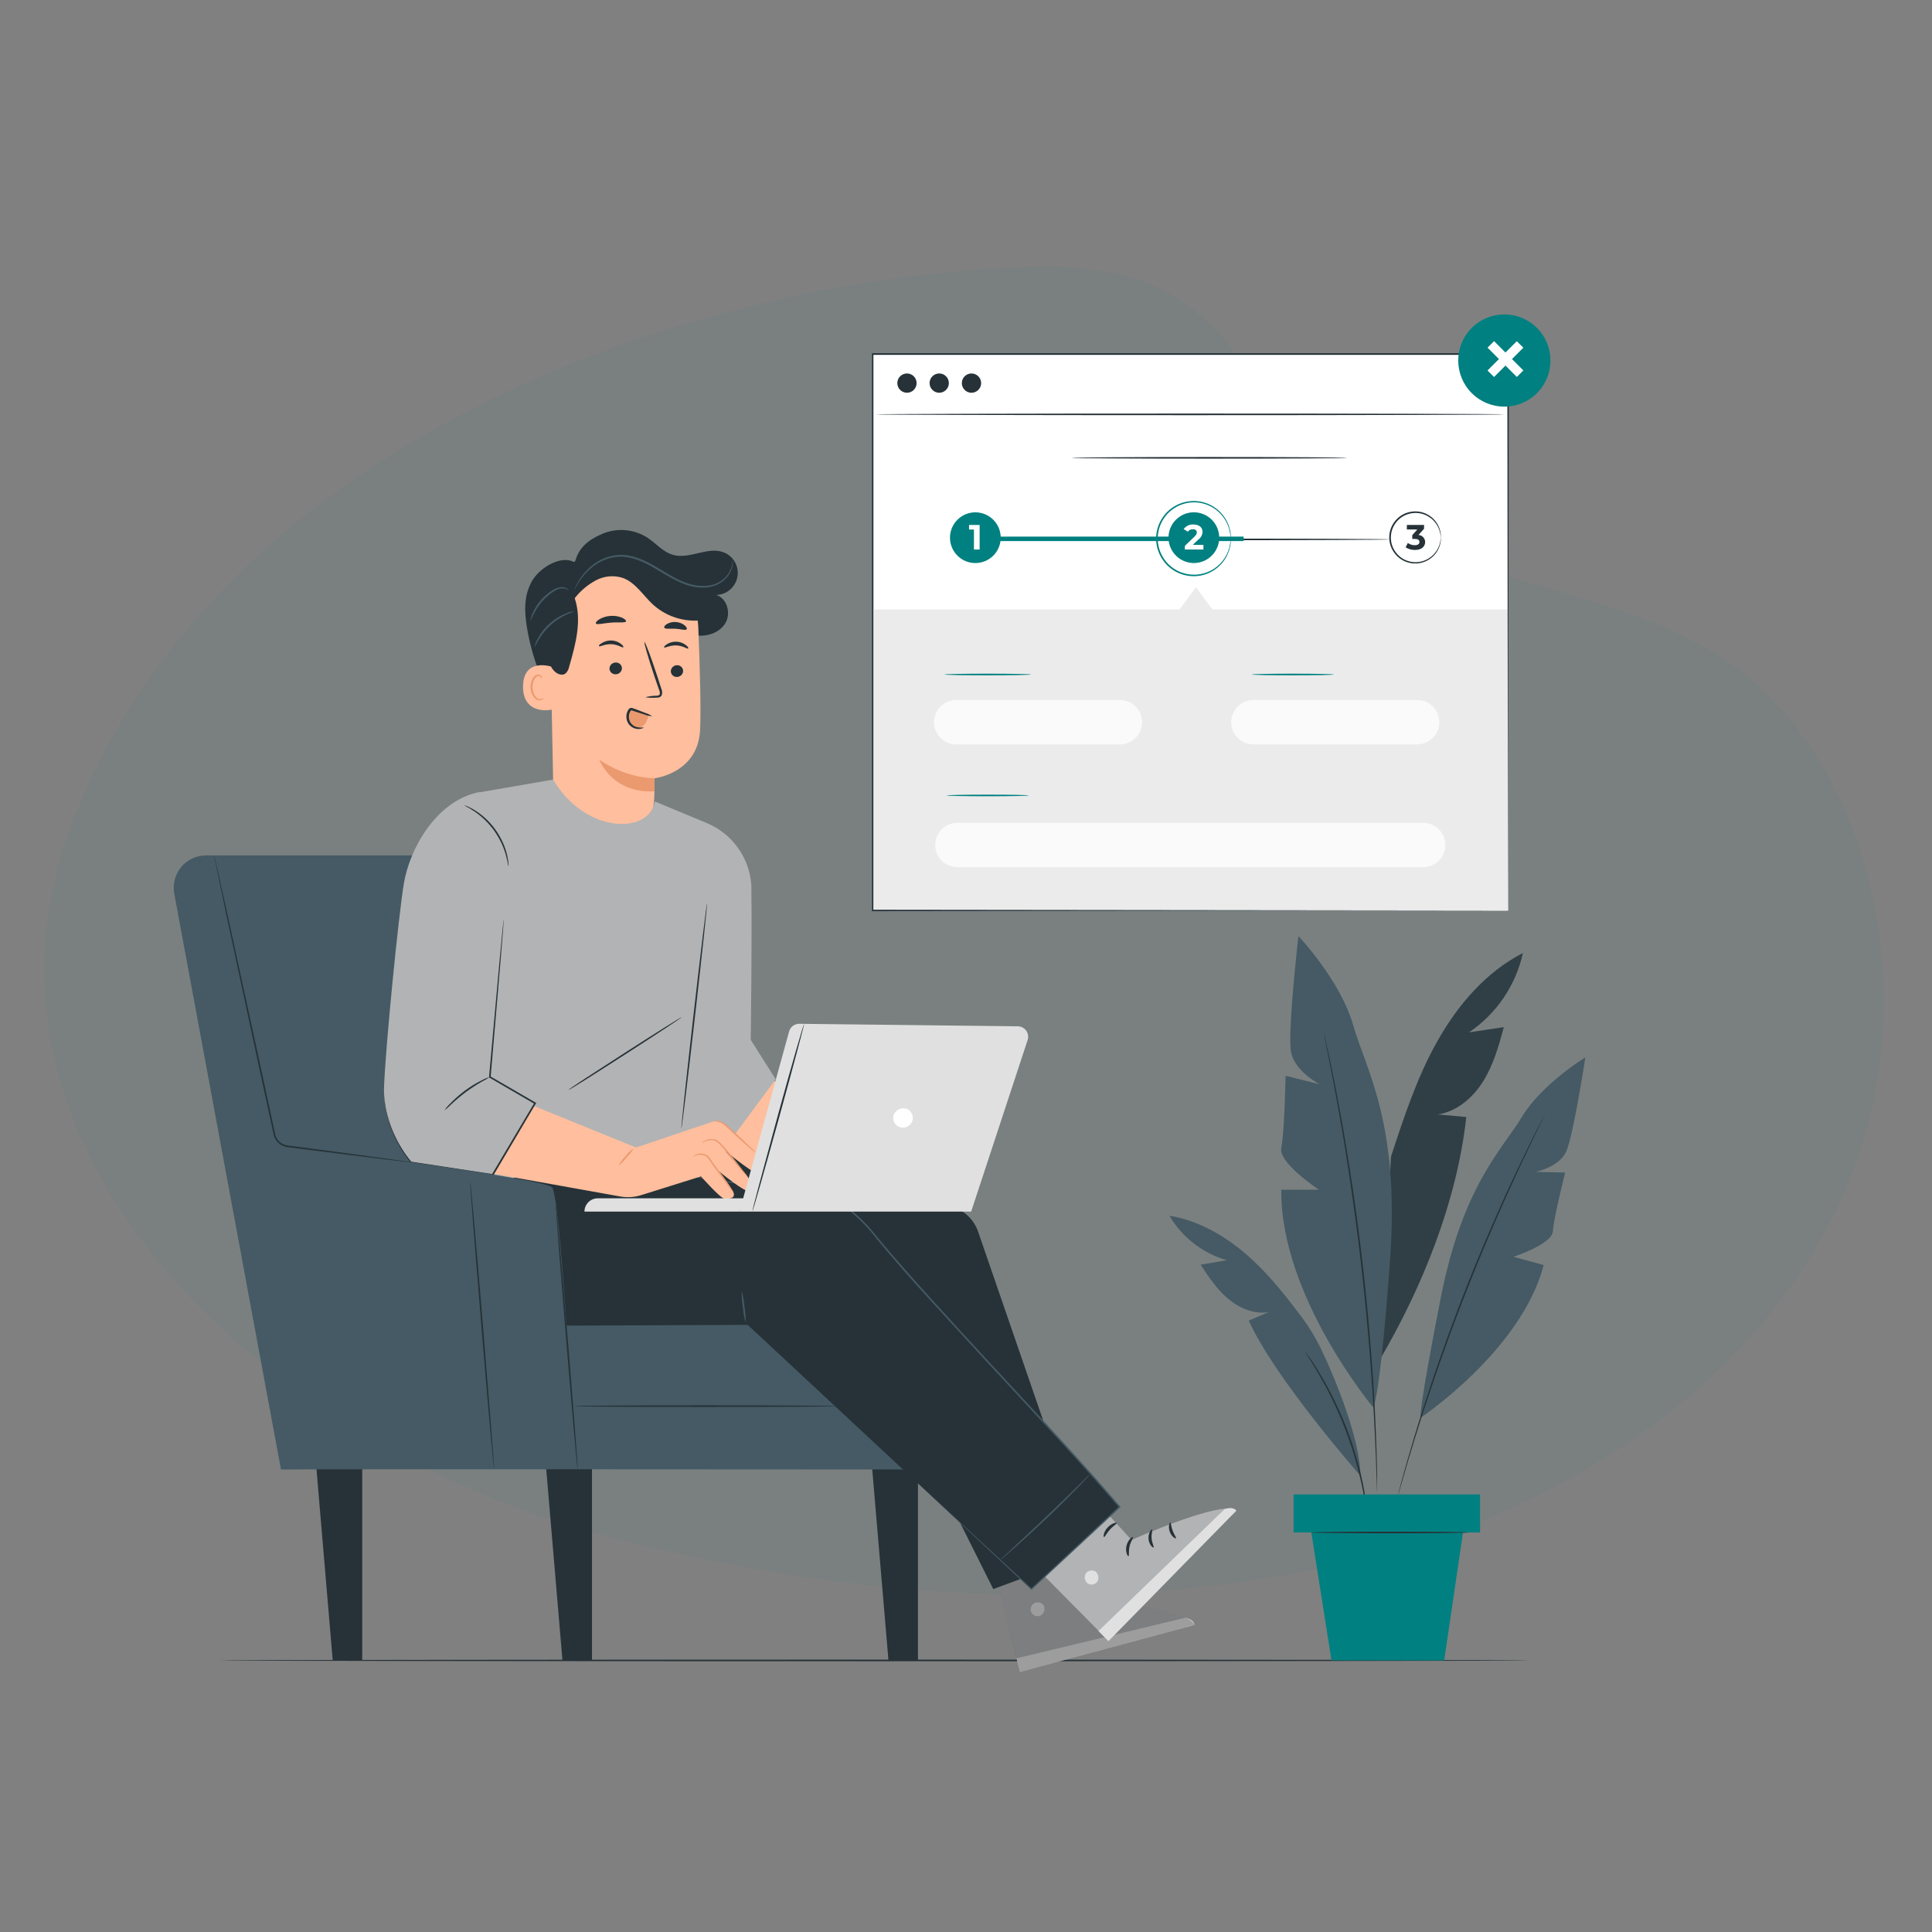 <svg width="522" height="522" viewBox="0 0 522 522" fill="none" xmlns="http://www.w3.org/2000/svg">
<rect x="0" y="0" width="522" height="522" fill="#808080" stroke="none"/>
<path fill-rule="evenodd" clip-rule="evenodd" d="M76.699 372.885C27.934 336.052 -4.173 281.212 20.519 219.704C58.781 124.43 175.425 76.908 274.75 72.172C317.212 70.167 330.047 85.644 348.941 119.19C371.27 158.827 434.287 153.903 469.565 180.74C496.19 200.994 508.667 237.008 508.993 269.074C509.791 346.919 443.099 402.306 370.545 420.596C302.876 437.658 228.012 432.45 161.152 414.296C130.659 405.891 102.013 391.845 76.699 372.885Z" fill="#008080" fill-opacity="0.05"/>
<path d="M413.28 448.625C413.28 448.743 334.045 448.845 236.265 448.845C138.485 448.845 59.25 448.743 59.25 448.625C59.25 448.507 138.485 448.406 236.265 448.406C334.045 448.406 413.28 448.499 413.28 448.625Z" fill="#263238"/>
<path d="M411.46 257.5C401.48 262.625 393.893 271.509 388.372 281.287C382.851 291.065 379.344 301.804 375.838 312.476L372.77 367.426C384.36 347.71 393.657 324.538 396.169 301.804L388.465 301.113C393.632 300.329 397.973 296.578 400.738 292.136C403.503 287.694 404.953 282.569 406.301 277.528L396.894 278.927C404.32 273.919 409.535 266.247 411.46 257.5Z" fill="#455A64"/>
<g opacity="0.3">
<path d="M411.46 257.5C401.48 262.625 393.893 271.509 388.372 281.287C382.851 291.065 379.344 301.804 375.838 312.476L372.77 367.426C384.36 347.71 393.657 324.538 396.169 301.804L388.465 301.113C393.632 300.329 397.973 296.578 400.738 292.136C403.503 287.694 404.953 282.569 406.301 277.528L396.894 278.927C404.32 273.919 409.535 266.247 411.46 257.5Z" fill="black"/>
</g>
<path d="M371.049 380.289C371.049 380.289 345.896 350.222 346.182 321.436H356.348C356.348 321.436 345.306 314.178 346.182 310.115C347.059 306.052 347.346 290.66 347.346 290.66L356.618 292.978C356.618 292.978 349.655 289.497 348.779 283.984C347.902 278.472 350.81 252.914 350.81 252.914C350.81 252.914 362.139 264.816 365.62 277.013C369.102 289.211 378.264 303.431 375.567 340.595C372.87 377.76 371.049 380.289 371.049 380.289Z" fill="#455A64"/>
<path d="M383.777 383.096C383.777 383.096 411.029 364.94 417.089 341.793L408.921 339.567C408.921 339.567 419.382 336.154 419.567 332.689C419.753 329.225 422.889 316.8 422.889 316.8L414.906 316.631C414.906 316.631 421.279 315.359 423.184 311.11C425.089 306.862 428.342 285.688 428.342 285.688C428.342 285.688 416.634 292.785 411.163 301.821C405.693 310.857 395.232 320.307 389.247 350.77C383.262 381.233 383.777 383.096 383.777 383.096Z" fill="#455A64"/>
<path d="M357.707 279.164C357.743 279.269 357.771 279.376 357.791 279.484C357.85 279.712 357.918 280.015 358.01 280.412C358.196 281.255 358.466 282.451 358.803 283.977C359.14 285.503 359.561 287.433 360 289.65C360.438 291.867 360.969 294.379 361.475 297.177C362.554 302.758 363.683 309.434 364.847 316.86C366.01 324.286 367.114 332.479 368.117 341.094C369.12 349.709 369.87 357.953 370.461 365.446C371.051 372.94 371.438 379.7 371.666 385.382C371.801 388.222 371.868 390.793 371.944 393.052C372.02 395.311 372.062 397.267 372.079 398.843C372.096 400.419 372.079 401.642 372.079 402.501V403.454C372.088 403.56 372.088 403.668 372.079 403.774C372.07 403.668 372.07 403.56 372.079 403.454C372.079 403.218 372.079 402.906 372.037 402.501C372.037 401.658 371.969 400.411 371.91 398.843C371.851 397.275 371.809 395.311 371.708 393.061C371.607 390.81 371.523 388.231 371.362 385.398C371.093 379.717 370.646 372.965 370.064 365.48C369.483 357.995 368.674 349.768 367.696 341.145C366.718 332.521 365.563 324.353 364.459 316.927C363.355 309.501 362.208 302.825 361.171 297.236C360.683 294.438 360.177 291.918 359.755 289.701C359.334 287.484 358.963 285.57 358.643 284.019C358.322 282.468 358.095 281.271 357.926 280.428L357.749 279.493C357.725 279.385 357.711 279.275 357.707 279.164Z" fill="#263238"/>
<path d="M367.561 398.722C367.561 398.722 344.54 372.592 337.392 356.812L342.787 354.511C338.876 355.151 334.872 353.474 331.829 350.92C328.786 348.366 326.569 345.019 324.386 341.698L331.492 340.501C324.964 338.633 319.405 334.326 315.965 328.473C324.352 329.847 331.938 334.457 338.193 340.215C343.25 344.876 347.549 350.33 351.68 355.826C353.694 358.519 355.446 361.398 356.914 364.424C360.775 372.423 367.577 389.13 367.561 398.722Z" fill="#455A64"/>
<path d="M417.494 300.903C417.465 300.993 417.429 301.081 417.385 301.164L417.03 301.923C416.693 302.614 416.23 303.609 415.623 304.823C414.392 307.351 412.639 310.976 410.523 315.502C408.407 320.029 405.954 325.449 403.333 331.518C400.711 337.587 397.955 344.305 395.199 351.411C392.442 358.517 389.989 365.362 387.831 371.642C385.674 377.921 383.853 383.552 382.378 388.331C380.903 393.111 379.739 396.98 379.006 399.66C378.618 400.984 378.315 402.021 378.096 402.754C377.994 403.083 377.91 403.344 377.851 403.546C377.831 403.641 377.797 403.732 377.75 403.816C377.756 403.722 377.773 403.628 377.801 403.538C377.86 403.336 377.927 403.066 378.011 402.695C378.205 401.953 378.483 400.916 378.854 399.585C379.579 396.879 380.692 392.993 382.133 388.205C383.575 383.417 385.379 377.744 387.503 371.481C389.627 365.218 392.097 358.382 394.836 351.251C397.576 344.12 400.383 337.419 403.013 331.35C405.643 325.28 408.129 319.877 410.295 315.334C412.462 310.79 414.24 307.2 415.522 304.713L417.005 301.855L417.393 301.114C417.418 300.979 417.494 300.894 417.494 300.903Z" fill="#263238"/>
<path d="M369.515 409.919C369.459 409.764 369.422 409.603 369.405 409.439C369.346 409.077 369.279 408.596 369.186 408.057C369.093 407.517 368.984 406.716 368.832 405.865C368.68 405.014 368.529 404.036 368.293 402.974C367.88 400.833 367.289 398.312 366.539 395.531C365.789 392.749 364.803 389.74 363.64 386.629C362.476 383.519 361.178 380.628 359.931 378.04C358.683 375.452 357.402 373.168 356.331 371.296C355.8 370.344 355.269 369.518 354.823 368.768C354.376 368.017 353.98 367.402 353.642 366.888C353.305 366.374 353.095 366.045 352.892 365.699C352.797 365.566 352.718 365.422 352.656 365.27C352.771 365.386 352.876 365.513 352.968 365.649L353.811 366.795C354.165 367.293 354.595 367.908 355.059 368.641C355.522 369.375 356.079 370.192 356.626 371.17C357.764 373.033 359.029 375.309 360.318 377.913C361.608 380.518 362.889 383.418 364.078 386.537C365.266 389.655 366.194 392.698 366.952 395.48C367.711 398.262 368.25 400.824 368.638 402.974C368.857 404.044 368.984 405.022 369.11 405.882C369.237 406.742 369.338 407.483 369.397 408.09C369.456 408.697 369.498 409.119 369.54 409.49C369.548 409.633 369.539 409.778 369.515 409.919Z" fill="#263238"/>
<path d="M399.886 403.773H349.504V414.049H399.886V403.773Z" fill="#008080"/>
<path d="M354.309 414.059L359.754 448.627H390.2L395.283 414.059H354.309Z" fill="#008080"/>
<path d="M396.803 414.055C396.803 414.173 387.269 414.274 375.519 414.274C363.769 414.274 354.227 414.173 354.227 414.055C354.227 413.937 363.76 413.836 375.519 413.836C387.278 413.836 396.803 413.929 396.803 414.055Z" fill="#263238"/>
<path d="M155.343 152.066C156.186 147.961 159.078 145.769 162.93 144.151C164.88 143.362 166.991 143.055 169.084 143.254C171.178 143.454 173.193 144.155 174.958 145.297C177.302 146.848 179.173 149.192 181.913 149.933C186.363 151.164 191.252 147.565 195.551 149.242C196.835 149.746 197.904 150.679 198.576 151.883C199.249 153.086 199.483 154.486 199.24 155.843C198.996 157.2 198.29 158.43 197.24 159.325C196.191 160.219 194.864 160.722 193.486 160.748C196.403 161.591 197.549 165.595 196.057 168.233C194.565 170.872 191.219 172.052 188.209 171.698C185.2 171.344 182.486 169.709 180.109 167.829C177.732 165.949 175.557 163.808 173.028 162.131C170.499 160.453 167.499 159.256 164.489 159.602C160.418 160.091 157.105 163.403 155.529 167.188C153.953 170.973 153.843 175.188 153.843 179.293C153.843 183.398 154.088 187.553 153.135 191.549C153.113 191.789 153.034 192.02 152.905 192.224C152.776 192.428 152.601 192.598 152.393 192.721C151.744 192.965 151.129 192.299 150.758 191.709C146.568 185.021 143.733 177.574 142.413 169.793C141.654 165.292 141.486 160.993 143.728 157.023C145.97 153.052 152.073 149.815 155.318 152.016" fill="#263238"/>
<path d="M148.662 171.563L149.504 213.465C149.665 221.287 153.593 229.379 165.95 228.562C176.621 227.044 176.908 219.559 176.849 210.278C176.849 210.278 188.541 208.938 189.147 197.331C189.434 191.717 189.097 180.118 188.675 169.624C188.453 164.187 186.192 159.033 182.342 155.187C178.491 151.342 173.335 149.087 167.897 148.871H166.776C154.68 149.057 148.105 159.467 148.662 171.563Z" fill="#FFBE9D"/>
<path d="M176.863 210.296C171.501 210.072 166.315 208.317 161.918 205.238C161.918 205.238 165.214 214.392 176.846 213.811L176.863 210.296Z" fill="#EB996E"/>
<path d="M184.576 181.291C184.556 181.725 184.37 182.134 184.056 182.434C183.742 182.734 183.324 182.901 182.89 182.901C182.679 182.91 182.468 182.877 182.27 182.802C182.072 182.728 181.891 182.615 181.737 182.47C181.584 182.324 181.462 182.149 181.377 181.956C181.293 181.762 181.248 181.553 181.246 181.342C181.266 180.908 181.452 180.498 181.766 180.198C182.08 179.898 182.498 179.731 182.932 179.732C183.143 179.724 183.353 179.758 183.551 179.833C183.748 179.907 183.929 180.02 184.082 180.166C184.235 180.311 184.358 180.485 184.442 180.678C184.527 180.872 184.572 181.08 184.576 181.291Z" fill="#263238"/>
<path d="M185.967 175.223C185.756 175.433 184.534 174.447 182.747 174.38C180.96 174.312 179.62 175.155 179.434 174.928C179.341 174.826 179.569 174.447 180.151 174.085C180.943 173.578 181.874 173.33 182.814 173.377C183.734 173.416 184.619 173.743 185.343 174.312C185.899 174.734 186.068 175.13 185.967 175.223Z" fill="#263238"/>
<path d="M168.04 180.567C168.02 181 167.834 181.41 167.52 181.71C167.206 182.01 166.788 182.177 166.354 182.177C166.139 182.19 165.925 182.16 165.722 182.088C165.52 182.017 165.334 181.904 165.176 181.758C165.019 181.613 164.892 181.436 164.805 181.24C164.718 181.044 164.671 180.832 164.668 180.617C164.688 180.183 164.874 179.774 165.188 179.474C165.502 179.174 165.92 179.007 166.354 179.007C166.568 178.993 166.783 179.023 166.985 179.095C167.188 179.167 167.374 179.279 167.531 179.425C167.689 179.571 167.815 179.747 167.903 179.944C167.99 180.14 168.037 180.352 168.04 180.567Z" fill="#263238"/>
<path d="M168.409 174.894C168.199 175.105 166.976 174.127 165.189 174.051C163.402 173.975 162.062 174.826 161.877 174.599C161.691 174.371 162.012 174.118 162.602 173.756C163.392 173.252 164.32 173.004 165.257 173.048C166.177 173.087 167.061 173.415 167.786 173.984C168.342 174.363 168.511 174.759 168.409 174.894Z" fill="#263238"/>
<path d="M174.36 188.38C175.311 188.126 176.291 187.991 177.276 187.976C177.731 187.976 178.17 187.875 178.262 187.563C178.318 187.095 178.23 186.622 178.009 186.206C177.622 185.085 177.225 183.913 176.796 182.682C175.11 177.625 173.93 173.545 174.132 173.477C174.334 173.41 175.86 177.422 177.504 182.446C177.9 183.677 178.288 184.857 178.65 185.986C178.917 186.546 178.977 187.182 178.819 187.782C178.747 187.941 178.639 188.081 178.505 188.192C178.371 188.303 178.213 188.382 178.043 188.423C177.786 188.478 177.523 188.504 177.259 188.498C176.292 188.583 175.317 188.543 174.36 188.38Z" fill="#263238"/>
<path d="M169.152 167.878C168.958 168.35 167.18 168.055 165.081 168.224C162.982 168.392 161.254 168.89 161.001 168.451C160.883 168.232 161.195 167.785 161.894 167.347C162.826 166.796 163.874 166.476 164.954 166.411C166.03 166.328 167.11 166.498 168.107 166.909C168.832 167.254 169.236 167.65 169.152 167.878Z" fill="#263238"/>
<path d="M185.52 170.027C185.183 170.423 183.978 169.951 182.494 169.875C181.01 169.8 179.754 170.036 179.485 169.597C179.367 169.387 179.577 168.99 180.142 168.628C180.888 168.184 181.756 167.986 182.62 168.063C183.491 168.113 184.324 168.431 185.006 168.973C185.512 169.412 185.689 169.833 185.52 170.027Z" fill="#263238"/>
<path d="M149.266 180.205C149.072 180.112 141.376 177.524 141.317 185.482C141.258 193.439 149.249 191.854 149.266 191.626C149.282 191.399 149.266 180.205 149.266 180.205Z" fill="#FFBE9D"/>
<path d="M146.856 188.591C146.856 188.591 146.721 188.692 146.485 188.793C146.151 188.923 145.781 188.923 145.448 188.793C144.605 188.473 143.914 187.107 143.888 185.7C143.873 185.017 144.011 184.34 144.293 183.719C144.37 183.472 144.505 183.248 144.687 183.064C144.869 182.881 145.092 182.744 145.338 182.665C145.502 182.617 145.677 182.63 145.832 182.702C145.987 182.773 146.111 182.897 146.181 183.053C146.282 183.28 146.232 183.432 146.274 183.449C146.316 183.466 146.451 183.314 146.384 182.985C146.344 182.784 146.234 182.605 146.072 182.48C145.853 182.313 145.578 182.237 145.305 182.269C144.978 182.332 144.672 182.477 144.417 182.691C144.162 182.905 143.965 183.18 143.846 183.491C143.502 184.178 143.331 184.939 143.349 185.708C143.391 187.31 144.192 188.81 145.347 189.156C145.559 189.219 145.783 189.234 146.002 189.199C146.221 189.164 146.429 189.08 146.611 188.953C146.839 188.785 146.915 188.608 146.856 188.591Z" fill="#EB996E"/>
<path d="M189.262 158.811C188.219 156.516 186.619 154.517 184.609 152.995C180.423 149.516 175.246 147.445 169.816 147.077C164.359 146.732 158.982 148.522 154.82 152.067C151.61 155.002 149.328 158.811 148.254 163.025C147.207 167.237 147.006 171.615 147.664 175.905C147.925 177.785 148.355 179.741 149.611 181.165C150.395 182.059 151.786 182.674 152.746 182.008C153.273 181.539 153.627 180.907 153.75 180.213C155.52 174.144 157.29 167.619 155.284 161.626C156.821 159.648 158.753 158.012 160.957 156.821C162.057 156.228 163.266 155.86 164.511 155.74C165.755 155.62 167.012 155.75 168.206 156.122C171.704 157.352 173.744 160.884 176.475 163.388C178.451 165.163 180.82 166.444 183.387 167.126C185.954 167.807 188.647 167.869 191.243 167.307L189.262 158.811Z" fill="#263238"/>
<path d="M175.236 193.317C175.055 194.045 174.771 194.743 174.393 195.391C174.194 195.712 173.928 195.987 173.614 196.197C173.3 196.408 172.945 196.55 172.573 196.613C172.171 196.64 171.769 196.565 171.404 196.396C171.038 196.226 170.721 195.968 170.482 195.644C170.013 194.984 169.762 194.194 169.766 193.385C169.766 192.66 170.027 191.775 170.743 191.648C171.045 191.613 171.351 191.659 171.629 191.783L175.506 193.064" fill="#EB996E"/>
<path d="M173.932 196.532C173.253 196.622 172.564 196.582 171.9 196.414C171.224 196.199 170.651 195.743 170.29 195.133C170.084 194.759 169.958 194.346 169.922 193.92C169.886 193.495 169.939 193.066 170.08 192.663C170.151 192.458 170.247 192.263 170.366 192.081C170.51 191.913 170.476 191.921 170.644 191.93C170.813 191.938 171.057 192.064 171.268 192.132L171.9 192.343C172.743 192.612 173.485 192.857 174.117 193.042C174.788 193.31 175.496 193.475 176.216 193.531C175.624 193.118 174.969 192.802 174.277 192.595C173.662 192.343 172.929 192.064 172.111 191.753L171.479 191.525C171.251 191.449 171.074 191.356 170.771 191.281C170.584 191.236 170.388 191.257 170.215 191.34C170.054 191.421 169.917 191.543 169.818 191.694C169.661 191.923 169.533 192.173 169.439 192.435C169.265 192.93 169.203 193.457 169.257 193.979C169.311 194.501 169.48 195.004 169.751 195.453C170.21 196.177 170.938 196.689 171.774 196.878C172.316 197.01 172.883 196.995 173.418 196.835C173.789 196.709 173.949 196.566 173.932 196.532Z" fill="#263238"/>
<path d="M197.929 151.208C197.976 151.381 198.005 151.559 198.013 151.739C198.03 152.261 197.973 152.784 197.844 153.29C197.579 154.218 197.133 155.083 196.531 155.837C195.929 156.591 195.184 157.218 194.338 157.682C192.205 158.938 189.078 159.123 186.018 158.204C182.958 157.286 179.957 155.355 176.838 153.518C173.72 151.68 170.449 150.289 167.322 150.416C164.552 150.554 161.907 151.609 159.803 153.417C158.366 154.607 157.141 156.032 156.178 157.631C155.504 158.778 155.226 159.469 155.184 159.443C155.218 159.268 155.275 159.098 155.352 158.938C155.541 158.456 155.758 157.986 156.001 157.53C156.916 155.856 158.124 154.36 159.567 153.113C161.714 151.203 164.444 150.077 167.313 149.918C170.575 149.758 173.964 151.208 177.091 153.046C180.219 154.883 183.144 156.847 186.153 157.724C189.162 158.601 192.112 158.491 194.161 157.336C195.816 156.464 197.067 154.983 197.65 153.206C197.828 152.554 197.921 151.883 197.929 151.208Z" fill="#455A64"/>
<path d="M143.324 167.753C143.388 167.014 143.597 166.295 143.94 165.637C144.649 163.995 145.677 162.511 146.966 161.27C147.674 160.588 148.454 159.983 149.292 159.467C149.976 158.996 150.767 158.706 151.593 158.624C152.158 158.584 152.72 158.729 153.195 159.037C153.524 159.264 153.625 159.467 153.6 159.483C153.016 159.094 152.317 158.919 151.619 158.986C150.354 159.121 148.786 160.251 147.328 161.616C146.086 162.824 145.053 164.228 144.268 165.772C143.653 166.977 143.409 167.778 143.324 167.753Z" fill="#455A64"/>
<path d="M144.445 174.798C144.559 174.064 144.811 173.357 145.187 172.716C146.006 171.125 147.109 169.697 148.441 168.501C149.782 167.298 151.33 166.347 153.009 165.694C153.688 165.39 154.416 165.213 155.159 165.172C154.502 165.487 153.83 165.769 153.144 166.015C151.559 166.747 150.09 167.71 148.786 168.872C147.498 170.047 146.392 171.408 145.507 172.91C144.833 174.048 144.521 174.832 144.445 174.798Z" fill="#455A64"/>
<path d="M202.92 289.613L245.209 306.649L238.466 318.728L190.512 311.369L202.92 289.613Z" fill="#FFBE9D"/>
<path d="M203.004 240.397C203.223 252.29 202.836 280.95 202.836 280.95L209.579 291.605L197.719 307.62L184.013 309.551L182.656 320.18C182.656 320.18 158.641 330.927 139.43 324.394C124.485 319.337 107.02 336.373 107.02 336.373C107.02 336.373 105.418 333.591 108.014 309.551C110.484 286.631 114.758 248.809 114.758 248.809L128.574 214.249L149.444 210.633C158.135 225.401 175.508 225.485 176.907 216.533L190.706 222.274C194.337 223.724 197.453 226.227 199.652 229.46C201.851 232.694 203.033 236.511 203.046 240.422L203.004 240.397Z" fill="#B2B3B5"/>
<path d="M191.042 244.012C191.16 244.012 189.702 257.676 187.789 274.492C185.875 291.308 184.215 304.939 184.097 304.922C183.979 304.905 185.428 291.266 187.35 274.441C189.272 257.617 190.924 244.012 191.042 244.012Z" fill="#263238"/>
<path d="M184.196 274.822C184.264 274.923 177.453 279.399 169.024 284.819C160.594 290.239 153.75 294.589 153.657 294.445C153.564 294.302 160.401 289.868 168.83 284.448C177.259 279.028 184.129 274.721 184.196 274.822Z" fill="#263238"/>
<path d="M159.948 448.624H151.974L147.422 395.039H159.948V448.624Z" fill="#263238"/>
<path d="M97.865 448.624H89.9L85.348 395.039H97.865V448.624Z" fill="#263238"/>
<path d="M248.017 448.624H240.052L235.5 395.039H248.017V448.624Z" fill="#263238"/>
<path d="M119.714 347.29L127.3 231.117H55.651C54.372 231.118 53.108 231.4 51.95 231.944C50.792 232.488 49.768 233.28 48.95 234.263C48.132 235.247 47.54 236.399 47.217 237.636C46.894 238.874 46.846 240.168 47.079 241.426L75.915 397.039C85.086 396.913 252.214 397.039 252.214 397.039V347.306L119.714 347.29Z" fill="#455A64"/>
<path d="M225.99 379.918C225.99 380.045 210.11 380.138 190.528 380.138C170.947 380.138 155.066 380.045 155.066 379.918C155.066 379.792 170.939 379.699 190.528 379.699C210.118 379.699 225.99 379.8 225.99 379.918Z" fill="#263238"/>
<path d="M289.431 406.949L294.581 431.546C294.581 431.546 321.319 434.564 322.709 439.014L275.379 450.723L265.77 412.732L289.431 406.949Z" fill="#B2B3B5"/>
<path d="M279.44 433.114C279.022 433.366 278.71 433.762 278.564 434.228C278.418 434.694 278.448 435.197 278.648 435.643C278.878 436.083 279.271 436.417 279.742 436.574C280.214 436.731 280.728 436.699 281.176 436.486C281.626 436.22 281.961 435.798 282.117 435.299C282.273 434.801 282.238 434.262 282.019 433.788C281.728 433.365 281.284 433.072 280.781 432.969C280.278 432.867 279.755 432.964 279.322 433.24" fill="#E0E0E0"/>
<path d="M275.596 451.735L274.66 448.052L320.246 437.094C320.246 437.094 322.581 437.49 322.707 439.032L275.596 451.735Z" fill="#E0E0E0"/>
<path d="M295.273 431.144C295.323 431.371 294.194 431.767 293.241 432.787C292.289 433.807 291.926 434.937 291.69 434.895C291.454 434.852 291.471 433.436 292.643 432.214C293.814 430.992 295.273 430.891 295.273 431.144Z" fill="#263238"/>
<path d="M300.765 431.936C300.867 432.146 299.965 432.778 299.425 433.959C298.886 435.139 298.911 436.226 298.675 436.268C298.439 436.31 297.975 435.046 298.675 433.605C299.375 432.163 300.698 431.716 300.765 431.936Z" fill="#263238"/>
<path d="M305.047 437.185C304.854 437.278 304.205 436.208 304.525 434.791C304.845 433.375 305.764 432.608 305.907 432.777C306.051 432.945 305.553 433.788 305.343 434.952C305.132 436.115 305.275 437.101 305.047 437.185Z" fill="#263238"/>
<path d="M293.494 425.637C293.452 425.873 292.314 425.814 291.024 426.227C289.734 426.64 288.824 427.306 288.656 427.137C288.487 426.969 289.262 425.898 290.78 425.451C292.297 425.005 293.587 425.426 293.494 425.637Z" fill="#263238"/>
<g opacity="0.3">
<path d="M289.431 406.949L294.581 431.546C294.581 431.546 321.319 434.564 322.709 439.014L275.598 451.734L265.77 412.732L289.431 406.949Z" fill="black"/>
</g>
<path d="M264.276 332.79L294.242 419.772L268.364 429.339L220.688 333.995L141.453 321.604L189.062 308.809L256.867 325.945C258.573 326.381 260.144 327.235 261.438 328.43C262.731 329.625 263.707 331.124 264.276 332.79Z" fill="#263238"/>
<path d="M288.604 397.289L305.716 416.078C305.716 416.078 330.557 405.01 334.046 408.163L298.812 442.647L270.953 414.46L288.604 397.289Z" fill="#B2B3B5"/>
<path d="M293.315 425.244C293.078 425.679 293.01 426.186 293.124 426.668C293.237 427.15 293.524 427.573 293.93 427.857C294.355 428.111 294.861 428.193 295.345 428.085C295.828 427.976 296.251 427.687 296.526 427.275C296.778 426.814 296.85 426.277 296.728 425.767C296.607 425.256 296.301 424.809 295.869 424.51C294.976 424.072 293.526 424.468 293.231 425.412" fill="#E0E0E0"/>
<path d="M299.486 443.416L296.789 440.685L330.894 407.735C330.894 407.735 333.128 406.892 334.038 408.165L299.486 443.416Z" fill="#E0E0E0"/>
<path d="M306.104 415.337C306.273 415.522 305.489 416.441 305.185 417.823C304.882 419.206 305.135 420.352 304.907 420.453C304.679 420.555 303.963 419.299 304.368 417.63C304.772 415.961 305.994 415.126 306.104 415.337Z" fill="#263238"/>
<path d="M311.286 413.254C311.488 413.381 311.024 414.401 311.151 415.699C311.277 416.997 311.867 417.941 311.69 418.101C311.513 418.261 310.443 417.393 310.316 415.775C310.19 414.156 311.134 413.094 311.286 413.254Z" fill="#263238"/>
<path d="M317.726 415.624C317.607 415.81 316.529 415.186 316.04 413.812C315.551 412.438 316.04 411.283 316.208 411.35C316.377 411.418 316.419 412.413 316.824 413.534C317.228 414.655 317.886 415.439 317.726 415.624Z" fill="#263238"/>
<path d="M301.726 411.493C301.81 411.721 300.79 412.252 299.88 413.272C298.97 414.292 298.514 415.337 298.278 415.278C298.042 415.219 298.177 413.887 299.265 412.707C300.352 411.527 301.684 411.274 301.726 411.493Z" fill="#263238"/>
<path d="M132.946 358.245L202.016 357.959L278.671 429.338L302.501 407.143C302.501 407.143 237.41 333.691 229.891 326.113C222.372 318.535 149.914 313.469 149.914 313.469L106.352 332.409L107.346 337.349C108.526 343.261 111.725 348.58 116.395 352.392C121.066 356.204 126.917 358.274 132.946 358.245Z" fill="#263238"/>
<path d="M200.408 348.883C200.797 350.259 201.046 351.671 201.15 353.097C201.399 354.505 201.5 355.934 201.453 357.363C201.067 355.986 200.819 354.574 200.711 353.148C200.467 351.74 200.365 350.311 200.408 348.883Z" fill="#455A64"/>
<path d="M294.547 398.27C294.292 398.625 294.01 398.961 293.704 399.273C293.131 399.896 292.288 400.79 291.234 401.877C289.127 404.06 286.176 407.028 282.805 410.222C279.433 413.417 276.356 416.232 274.072 418.239C272.934 419.242 272.007 420.042 271.349 420.582C271.028 420.892 270.681 421.174 270.312 421.425C270.592 421.085 270.902 420.771 271.24 420.489C271.914 419.857 272.799 419.031 273.87 418.045C276.095 415.979 279.155 413.13 282.501 409.944C285.848 406.758 288.84 403.816 290.998 401.692L293.569 399.163C293.865 398.834 294.192 398.535 294.547 398.27Z" fill="#455A64"/>
<path d="M253.309 405.722C253.309 405.722 253.469 405.848 253.764 406.118L255.079 407.315L260.137 411.968L278.782 429.231H278.572L302.368 407.003V407.281C292.328 395.564 280.3 382.743 267.698 369.105C262.126 363.086 256.74 357.194 251.497 351.462C246.254 345.73 241.382 340.15 236.821 334.654C234.726 331.915 232.325 329.424 229.665 327.228C228.373 326.226 226.956 325.396 225.45 324.758C223.973 324.153 222.444 323.682 220.882 323.351C217.805 322.693 214.77 322.305 211.871 321.833L203.534 320.535L178.381 316.599L171.545 315.503L169.775 315.208C169.37 315.14 169.168 315.09 169.168 315.09C169.168 315.09 169.379 315.09 169.775 315.166L171.562 315.419L178.406 316.43L203.585 320.232L211.93 321.496C214.821 321.96 217.83 322.339 220.958 322.997C222.542 323.328 224.094 323.802 225.594 324.413C227.147 325.058 228.607 325.909 229.935 326.941C232.624 329.149 235.05 331.657 237.167 334.418C241.694 339.889 246.658 345.461 251.851 351.192C257.043 356.924 262.396 362.783 268.001 368.81C280.645 382.448 292.623 395.278 302.654 407.02L302.781 407.163L302.637 407.298C293.669 415.626 285.56 423.153 278.782 429.458L278.673 429.551L278.572 429.458L260.027 412.086L255.029 407.382C254.472 406.843 254.042 406.438 253.739 406.151C253.436 405.865 253.309 405.722 253.309 405.722Z" fill="#455A64"/>
<path d="M192.686 303.019L171.849 310.04L133.487 294.438L113.004 313.479L167.727 323.299C169.576 323.603 171.47 323.467 173.256 322.903L189.39 317.846C189.39 317.846 194.658 323.805 195.763 323.889C196.867 323.974 199.084 323.83 198.022 321.858C196.882 319.984 195.623 318.185 194.254 316.472C194.254 316.472 201.663 322.583 202.506 321.765C203.349 320.948 203.012 319.051 201.663 317.508C200.314 315.966 195.99 310.967 195.99 310.967C195.99 310.967 205.119 318.554 205.987 317.382C206.856 316.21 207.285 314.423 203.627 310.917C201.225 308.616 197.533 305.328 195.586 303.617C195.197 303.273 194.724 303.036 194.216 302.931C193.707 302.826 193.179 302.856 192.686 303.019Z" fill="#FFBE9D"/>
<path d="M171.283 310.234C170.71 311.124 170.043 311.949 169.294 312.696C168.661 313.534 167.94 314.302 167.145 314.989C167.607 314.029 168.232 313.157 168.991 312.409C169.629 311.562 170.404 310.827 171.283 310.234Z" fill="#EB996E"/>
<path d="M202.016 317.903C201.343 317.398 200.752 316.792 200.262 316.108C199.251 314.928 197.919 313.25 196.419 311.438C194.918 309.626 193.595 307.729 191.926 308.066C191.33 308.091 190.751 308.265 190.24 308.572C190.062 308.707 189.876 308.831 189.684 308.943C189.684 308.943 189.793 308.707 190.147 308.429C190.656 308.048 191.26 307.815 191.892 307.754C192.333 307.713 192.779 307.751 193.207 307.864C193.459 307.93 193.696 308.041 193.907 308.193C194.092 308.353 194.311 308.513 194.488 308.698C195.289 309.48 196.043 310.307 196.747 311.177C198.256 312.997 199.554 314.7 200.49 315.931L201.619 317.347C201.881 317.701 202.041 317.878 202.016 317.903Z" fill="#EB996E"/>
<path d="M187.234 312.561C187.234 312.561 187.361 312.35 187.723 312.123C188.233 311.822 188.817 311.67 189.409 311.685C189.834 311.685 190.255 311.768 190.648 311.929C191.089 312.147 191.469 312.471 191.752 312.873C192.064 313.269 192.326 313.716 192.595 314.146C192.865 314.576 193.236 314.989 193.565 315.444C196.279 319.01 198.294 322.061 198.117 322.187C198.117 322.187 197.956 322.01 197.712 321.682L196.675 320.299L193.278 315.705C192.949 315.25 192.612 314.862 192.3 314.382C191.988 313.901 191.752 313.497 191.457 313.117C191.216 312.767 190.895 312.478 190.522 312.275C190.174 312.125 189.804 312.037 189.426 312.013C188.657 311.971 187.893 312.162 187.234 312.561Z" fill="#EB996E"/>
<path d="M204.184 311.445C203.58 311.055 203.015 310.606 202.499 310.105C201.495 309.262 200.122 308.015 198.63 306.649L196.531 304.71C196.017 304.149 195.409 303.681 194.735 303.328C194.096 303.042 193.389 302.94 192.695 303.033C192.695 303.033 192.872 302.89 193.252 302.831C193.795 302.761 194.347 302.833 194.853 303.041C195.203 303.183 195.534 303.367 195.839 303.589C196.168 303.834 196.472 304.112 196.8 304.432L198.925 306.346C200.417 307.72 201.757 308.976 202.709 309.903C203.256 310.361 203.751 310.879 204.184 311.445Z" fill="#EB996E"/>
<path d="M111.064 313.977C111.064 313.977 103.275 305.228 103.764 293.561C104.253 281.895 107.6 248.128 109.092 238.864C110.584 229.6 117.521 216.948 128.648 214.2C136.799 212.219 138.485 236.773 138.485 236.773L132.356 290.982L144.579 298.079L133.174 317.399L111.064 313.977Z" fill="#B2B3B5"/>
<path d="M137.39 234.066C137.305 234.066 137.204 232.886 136.69 231.04C136.388 229.96 136.002 228.906 135.535 227.887C134.944 226.651 134.251 225.467 133.462 224.347C132.648 223.247 131.74 222.22 130.747 221.279C129.929 220.512 129.049 219.813 128.118 219.188C126.524 218.126 125.42 217.654 125.454 217.578C125.729 217.637 125.995 217.73 126.246 217.856C126.557 217.978 126.858 218.121 127.148 218.286C127.539 218.479 127.919 218.693 128.286 218.927C129.257 219.525 130.171 220.21 131.017 220.975C132.051 221.92 132.988 222.965 133.816 224.094C134.626 225.232 135.323 226.446 135.898 227.719C136.362 228.761 136.729 229.845 136.994 230.955C137.102 231.38 137.186 231.811 137.246 232.245C137.311 232.568 137.353 232.894 137.373 233.223C137.421 233.501 137.427 233.786 137.39 234.066Z" fill="#263238"/>
<path d="M132.292 291.023C131.675 291.441 131.031 291.816 130.362 292.145C128.806 293.028 127.303 294.002 125.861 295.061C124.432 296.139 123.064 297.296 121.764 298.526C121.239 299.065 120.675 299.567 120.078 300.026C120.485 299.395 120.966 298.814 121.511 298.298C122.761 296.991 124.117 295.79 125.566 294.707C127.017 293.626 128.563 292.678 130.185 291.875C130.846 291.499 131.555 291.212 132.292 291.023Z" fill="#263238"/>
<path d="M213.212 278.666L199.801 327.353H262.397L277.654 280.992C277.791 280.571 277.828 280.124 277.76 279.686C277.693 279.248 277.524 278.833 277.266 278.473C277.009 278.112 276.67 277.818 276.277 277.613C275.885 277.408 275.45 277.298 275.007 277.292L215.951 276.617C215.333 276.609 214.729 276.806 214.233 277.176C213.738 277.547 213.379 278.07 213.212 278.666Z" fill="#E0E0E0"/>
<path d="M217.265 276.609C217.383 276.609 214.349 288.023 210.48 302.041C206.611 316.058 203.391 327.387 203.273 327.328C203.155 327.269 206.198 315.907 210.016 301.897C213.835 287.888 217.147 276.576 217.265 276.609Z" fill="#263238"/>
<path d="M241.46 301.214C241.301 301.697 241.286 302.216 241.414 302.708C241.543 303.2 241.811 303.644 242.185 303.988C242.56 304.332 243.025 304.56 243.527 304.646C244.028 304.733 244.543 304.673 245.011 304.474C245.479 304.275 245.879 303.945 246.165 303.524C246.45 303.104 246.609 302.61 246.621 302.101C246.633 301.593 246.499 301.092 246.234 300.658C245.969 300.224 245.584 299.876 245.126 299.655C244.433 299.381 243.66 299.392 242.974 299.684C242.288 299.975 241.744 300.525 241.46 301.214Z" fill="white"/>
<path d="M199.799 327.352H157.914C157.914 326.402 158.291 325.491 158.963 324.819C159.635 324.147 160.546 323.77 161.497 323.77H201.359L199.799 327.352Z" fill="#E0E0E0"/>
<path d="M103.764 293.594C103.775 293.726 103.775 293.859 103.764 293.991C103.764 294.269 103.764 294.657 103.764 295.145C103.764 295.634 103.823 296.267 103.891 297.008C103.958 297.75 104.101 298.576 104.253 299.537C104.714 301.81 105.421 304.026 106.36 306.146C107.585 308.943 109.194 311.556 111.14 313.909L111.039 313.858L133.106 317.23L132.896 317.331L141.856 302.226L144.385 297.969L144.469 298.273L132.247 291.167L132.137 291.099V290.965C133.258 278.557 134.219 267.885 134.91 260.29C135.264 256.522 135.551 253.547 135.753 251.431C135.854 250.42 135.939 249.636 135.998 249.071C135.998 248.818 136.048 248.616 136.065 248.464C136.06 248.397 136.06 248.329 136.065 248.262C136.076 248.329 136.076 248.397 136.065 248.464C136.065 248.624 136.065 248.826 136.065 249.079C136.023 249.636 135.964 250.428 135.897 251.448C135.728 253.538 135.484 256.506 135.18 260.316C134.531 267.902 133.621 278.59 132.567 290.998L132.457 290.804L144.688 297.893L144.874 298.003L144.764 298.188L142.235 302.454L133.334 317.508L133.258 317.635H133.123L111.064 314.196H110.996V314.153C107.549 309.94 105.206 304.934 104.177 299.588C104.026 298.751 103.919 297.907 103.857 297.059C103.796 296.437 103.768 295.812 103.773 295.188C103.773 294.699 103.773 294.345 103.773 294.033C103.756 293.887 103.753 293.74 103.764 293.594Z" fill="#263238"/>
<path d="M72.41 308.809C72.41 308.809 146.445 318.182 149.117 320.778C151.443 323.054 154.402 383.155 155.059 382.902L85.939 380.281L72.41 308.809Z" fill="#455A64"/>
<path d="M133.488 396.862C133.361 396.862 131.802 379.523 130.04 358.087C128.278 336.652 126.913 319.312 127.039 319.312C127.166 319.312 128.725 336.643 130.479 358.087C132.232 379.531 133.606 396.854 133.488 396.862Z" fill="#263238"/>
<path d="M57.844 231.117C57.886 231.212 57.917 231.311 57.937 231.412L58.139 232.255L58.889 235.543C59.538 238.434 60.448 242.564 61.586 247.664C63.82 257.931 66.897 272.109 70.302 287.695C71.145 291.597 71.988 295.416 72.764 299.108C73.16 300.954 73.556 302.758 73.935 304.536C74.028 304.975 74.121 305.421 74.222 305.86C74.292 306.288 74.403 306.708 74.551 307.116C74.875 307.89 75.439 308.54 76.161 308.97C76.515 309.176 76.899 309.327 77.299 309.417C77.686 309.51 78.141 309.543 78.538 309.602L81.016 309.931L85.753 310.546L94.258 311.676L106.557 313.362L109.928 313.834L110.771 313.96C110.872 313.971 110.971 313.993 111.066 314.028H110.763L109.92 313.935L106.548 313.547L94.225 312.021L85.719 310.951L80.974 310.353L78.496 310.041C78.074 309.982 77.653 309.948 77.223 309.855C76.781 309.754 76.358 309.586 75.967 309.358C75.165 308.89 74.538 308.174 74.18 307.318C74.021 306.885 73.9 306.44 73.817 305.986C73.725 305.548 73.632 305.143 73.531 304.663C73.151 302.893 72.755 301.08 72.351 299.243C71.558 295.551 70.732 291.732 69.881 287.829C66.509 272.193 63.491 258.049 61.291 247.773C60.212 242.665 59.344 238.501 58.763 235.627C58.468 234.211 58.248 233.098 58.088 232.314C58.021 231.952 57.962 231.665 57.92 231.471C57.877 231.277 57.844 231.126 57.844 231.117Z" fill="#263238"/>
<path d="M150.195 325.559C150.322 325.559 151.73 341.574 153.356 361.282C154.983 380.99 156.197 397.031 156.071 397.039C155.944 397.047 154.536 381.023 152.918 361.316C151.3 341.608 150.077 325.567 150.195 325.559Z" fill="#263238"/>
<path d="M407.449 95.691H235.762V246.028H407.449V95.691Z" fill="white"/>
<path d="M407.442 164.668H236.176V246.027H407.442V164.668Z" fill="#EBEBEB"/>
<path d="M375.613 145.743C375.613 145.861 352.112 145.962 323.141 145.962C294.169 145.962 270.66 145.861 270.66 145.743C270.66 145.625 294.153 145.523 323.141 145.523C352.129 145.523 375.613 145.616 375.613 145.743Z" fill="#263238"/>
<path d="M406.456 111.957C406.456 112.075 368.432 112.177 321.531 112.177C274.631 112.177 236.598 112.075 236.598 111.957C236.598 111.839 274.614 111.738 321.531 111.738C368.449 111.738 406.456 111.831 406.456 111.957Z" fill="#263238"/>
<path d="M245.05 106.116C246.488 106.116 247.655 104.949 247.655 103.511C247.655 102.072 246.488 100.906 245.05 100.906C243.611 100.906 242.445 102.072 242.445 103.511C242.445 104.949 243.611 106.116 245.05 106.116Z" fill="#263238"/>
<path d="M253.765 106.116C255.203 106.116 256.369 104.949 256.369 103.511C256.369 102.072 255.203 100.906 253.765 100.906C252.326 100.906 251.16 102.072 251.16 103.511C251.16 104.949 252.326 106.116 253.765 106.116Z" fill="#263238"/>
<path d="M265.088 103.511C265.088 104.026 264.935 104.53 264.649 104.958C264.363 105.386 263.956 105.72 263.48 105.917C263.004 106.114 262.481 106.166 261.975 106.066C261.47 105.965 261.006 105.717 260.642 105.353C260.278 104.988 260.029 104.524 259.929 104.019C259.828 103.514 259.88 102.99 260.077 102.514C260.274 102.038 260.608 101.631 261.037 101.345C261.465 101.059 261.968 100.906 262.484 100.906C262.826 100.906 263.164 100.974 263.48 101.105C263.796 101.235 264.083 101.427 264.325 101.669C264.567 101.911 264.759 102.198 264.89 102.514C265.021 102.83 265.088 103.169 265.088 103.511Z" fill="#263238"/>
<path d="M268.373 150.123C271.05 147.447 271.05 143.108 268.373 140.432C265.697 137.755 261.358 137.755 258.682 140.432C256.005 143.108 256.005 147.447 258.682 150.123C261.358 152.799 265.697 152.799 268.373 150.123Z" fill="#008080"/>
<path d="M264.682 141.84V148.474H263.148V143.071H261.824V141.84H264.682Z" fill="white"/>
<path d="M332.538 145.505C332.46 144.691 332.328 143.882 332.141 143.086C331.569 140.933 330.29 139.036 328.508 137.699C327.2 136.715 325.667 136.074 324.047 135.834C322.427 135.594 320.774 135.763 319.236 136.326C318.35 136.642 317.517 137.091 316.766 137.657C315.97 138.236 315.273 138.939 314.701 139.739C313.469 141.409 312.804 143.43 312.804 145.505C312.804 147.58 313.469 149.601 314.701 151.271C315.273 152.071 315.97 152.774 316.766 153.353C317.517 153.919 318.35 154.368 319.236 154.684C320.524 155.153 321.894 155.348 323.261 155.257C324.628 155.166 325.961 154.792 327.175 154.157C328.389 153.523 329.458 152.643 330.313 151.572C331.168 150.502 331.791 149.265 332.141 147.941C332.327 147.147 332.46 146.342 332.538 145.53C332.556 145.743 332.556 145.958 332.538 146.171C332.54 146.428 332.52 146.684 332.479 146.938C332.444 147.291 332.382 147.64 332.293 147.983C331.84 149.857 330.859 151.561 329.467 152.894C328.074 154.227 326.329 155.132 324.437 155.502C322.653 155.841 320.81 155.695 319.101 155.081C318.175 154.755 317.303 154.292 316.514 153.707C315.683 153.105 314.954 152.374 314.356 151.54C313.064 149.798 312.367 147.686 312.367 145.518C312.367 143.349 313.064 141.237 314.356 139.495C314.957 138.666 315.685 137.938 316.514 137.337C317.303 136.752 318.175 136.289 319.101 135.963C320.81 135.348 322.653 135.203 324.437 135.542C326.333 135.91 328.083 136.815 329.479 138.149C330.875 139.484 331.857 141.192 332.31 143.069C332.398 143.409 332.46 143.756 332.495 144.106C332.537 144.362 332.557 144.622 332.554 144.881C332.566 145.089 332.561 145.298 332.538 145.505Z" fill="#008080"/>
<path d="M389.301 145.281C389.25 145.281 389.301 144.666 389.006 143.595C388.595 142.123 387.705 140.83 386.477 139.92C385.585 139.25 384.538 138.815 383.433 138.654C382.329 138.493 381.202 138.613 380.155 139.001C378.92 139.447 377.848 140.255 377.079 141.319C376.241 142.456 375.79 143.831 375.79 145.243C375.79 146.655 376.241 148.03 377.079 149.167C377.85 150.231 378.921 151.041 380.155 151.493C381.203 151.878 382.33 151.995 383.434 151.833C384.538 151.671 385.584 151.235 386.477 150.566C387.703 149.657 388.592 148.368 389.006 146.899C389.284 145.854 389.25 145.213 389.301 145.213C389.324 145.359 389.324 145.507 389.301 145.652C389.295 146.075 389.242 146.496 389.141 146.908C388.835 148.206 388.16 149.387 387.199 150.311C386.237 151.235 385.03 151.862 383.721 152.117C382.485 152.358 381.207 152.262 380.02 151.839C378.703 151.37 377.557 150.516 376.733 149.386C375.836 148.178 375.352 146.714 375.352 145.209C375.352 143.705 375.836 142.24 376.733 141.033C377.557 139.903 378.703 139.048 380.02 138.58C381.207 138.157 382.485 138.061 383.721 138.301C385.031 138.556 386.24 139.184 387.202 140.109C388.164 141.035 388.837 142.219 389.141 143.519C389.242 143.927 389.296 144.346 389.301 144.767C389.33 144.937 389.33 145.111 389.301 145.281Z" fill="#263238"/>
<path d="M336.012 144.984H269.438V146.19H336.012V144.984Z" fill="#008080"/>
<path d="M329.328 146.37C329.936 142.635 327.4 139.114 323.664 138.506C319.928 137.898 316.407 140.434 315.8 144.17C315.192 147.905 317.728 151.426 321.463 152.034C325.199 152.642 328.72 150.106 329.328 146.37Z" fill="#008080"/>
<path d="M325.153 147.225V148.472H320.137V147.478L322.666 145.058C323.256 144.502 323.357 144.156 323.357 143.836C323.357 143.314 323.003 142.993 322.295 142.993C322.029 142.984 321.765 143.04 321.526 143.156C321.286 143.272 321.079 143.445 320.921 143.659L319.809 142.943C320.11 142.535 320.509 142.208 320.967 141.992C321.426 141.776 321.932 141.677 322.439 141.704C323.922 141.704 324.908 142.462 324.908 143.668C324.898 144.08 324.792 144.484 324.599 144.848C324.406 145.212 324.131 145.527 323.796 145.766L322.27 147.208L325.153 147.225Z" fill="white"/>
<path d="M385.054 146.443C385.054 147.565 384.211 148.593 382.306 148.593C381.411 148.606 380.532 148.357 379.777 147.876L380.376 146.705C380.93 147.098 381.593 147.308 382.272 147.303C383.039 147.303 383.512 146.991 383.512 146.46C383.512 145.929 383.149 145.617 382.272 145.617H381.573V144.597L382.938 143.055H380.115V141.824H384.759V142.861L383.259 144.547C383.744 144.573 384.201 144.784 384.535 145.137C384.869 145.49 385.055 145.958 385.054 146.443Z" fill="#263238"/>
<path d="M364.004 123.709C364.004 123.827 347.331 123.928 326.772 123.928C306.213 123.928 289.531 123.827 289.531 123.709C289.531 123.591 306.23 123.473 326.772 123.473C347.314 123.473 364.004 123.582 364.004 123.709Z" fill="#263238"/>
<path d="M317.988 165.652L323.139 158.664L328.28 165.652H317.988Z" fill="#EBEBEB"/>
<path d="M407.441 246.027C407.441 244.467 407.365 186.179 407.256 95.69L407.441 95.876H235.77L235.989 95.657C235.989 150.278 235.989 201.722 235.989 245.993L235.795 245.799L407.475 245.993L235.795 246.187H235.602V245.993C235.602 201.722 235.602 150.278 235.602 95.657V95.438H235.829H407.5H407.685V95.657C407.517 186.145 407.441 244.467 407.441 246.027Z" fill="#263238"/>
<path d="M278.548 182.243C278.548 182.361 273.305 182.462 266.848 182.462C260.391 182.462 255.148 182.361 255.148 182.243C255.148 182.125 260.383 182.016 266.848 182.016C273.314 182.016 278.548 182.117 278.548 182.243Z" fill="#008080"/>
<path d="M302.573 201.123H258.353C256.763 201.123 255.239 200.492 254.115 199.368C252.991 198.244 252.359 196.719 252.359 195.13C252.359 194.343 252.514 193.564 252.816 192.836C253.117 192.109 253.558 191.449 254.115 190.892C254.671 190.336 255.332 189.894 256.059 189.593C256.786 189.292 257.566 189.137 258.353 189.137H302.573C303.36 189.136 304.141 189.29 304.869 189.591C305.597 189.891 306.259 190.332 306.816 190.889C307.373 191.446 307.816 192.107 308.117 192.834C308.419 193.562 308.574 194.342 308.574 195.13C308.574 195.918 308.419 196.698 308.117 197.425C307.816 198.153 307.373 198.814 306.816 199.371C306.259 199.927 305.597 200.369 304.869 200.669C304.141 200.97 303.36 201.124 302.573 201.123Z" fill="#FAFAFA"/>
<path d="M360.38 182.243C360.38 182.361 355.415 182.462 349.295 182.462C343.176 182.462 338.211 182.361 338.211 182.243C338.211 182.125 343.167 182.016 349.295 182.016C355.424 182.016 360.38 182.117 360.38 182.243Z" fill="#008080"/>
<path d="M277.935 214.922C277.935 215.04 272.97 215.141 266.85 215.141C260.73 215.141 255.766 215.04 255.766 214.922C255.766 214.804 260.722 214.703 266.85 214.703C272.978 214.703 277.935 214.796 277.935 214.922Z" fill="#008080"/>
<path d="M382.886 201.123H338.657C337.068 201.123 335.543 200.492 334.419 199.368C333.296 198.244 332.664 196.719 332.664 195.13C332.664 194.343 332.819 193.564 333.12 192.836C333.421 192.109 333.863 191.449 334.419 190.892C334.976 190.336 335.637 189.894 336.364 189.593C337.091 189.292 337.87 189.137 338.657 189.137H382.886C383.673 189.137 384.452 189.292 385.179 189.593C385.906 189.894 386.567 190.336 387.124 190.892C387.68 191.449 388.122 192.109 388.423 192.836C388.724 193.564 388.879 194.343 388.879 195.13C388.879 196.719 388.248 198.244 387.124 199.368C386 200.492 384.475 201.123 382.886 201.123Z" fill="#FAFAFA"/>
<path d="M384.522 234.303H258.681C257.894 234.304 257.113 234.15 256.385 233.849C255.657 233.548 254.995 233.107 254.438 232.55C253.881 231.994 253.438 231.333 253.137 230.605C252.835 229.877 252.68 229.097 252.68 228.31C252.68 227.522 252.835 226.742 253.137 226.014C253.438 225.286 253.881 224.625 254.438 224.069C254.995 223.512 255.657 223.071 256.385 222.77C257.113 222.47 257.894 222.315 258.681 222.316H384.522C385.31 222.315 386.09 222.47 386.818 222.77C387.546 223.071 388.208 223.512 388.765 224.069C389.323 224.625 389.765 225.286 390.067 226.014C390.369 226.742 390.524 227.522 390.524 228.31C390.524 229.097 390.369 229.877 390.067 230.605C389.765 231.333 389.323 231.994 388.765 232.55C388.208 233.107 387.546 233.548 386.818 233.849C386.09 234.15 385.31 234.304 384.522 234.303Z" fill="#FAFAFA"/>
<path d="M415.264 106.22C420.13 101.354 420.13 93.466 415.264 88.601C410.399 83.735 402.511 83.735 397.645 88.601C392.78 93.466 392.78 101.354 397.645 106.22C402.511 111.085 410.399 111.085 415.264 106.22Z" fill="#008080"/>
<path d="M411.585 93.948L409.82 92.184L401.905 100.099L403.669 101.863L411.585 93.948Z" fill="white"/>
<path d="M403.678 92.169L401.914 93.934L409.829 101.849L411.594 100.085L403.678 92.169Z" fill="white"/>
</svg>
